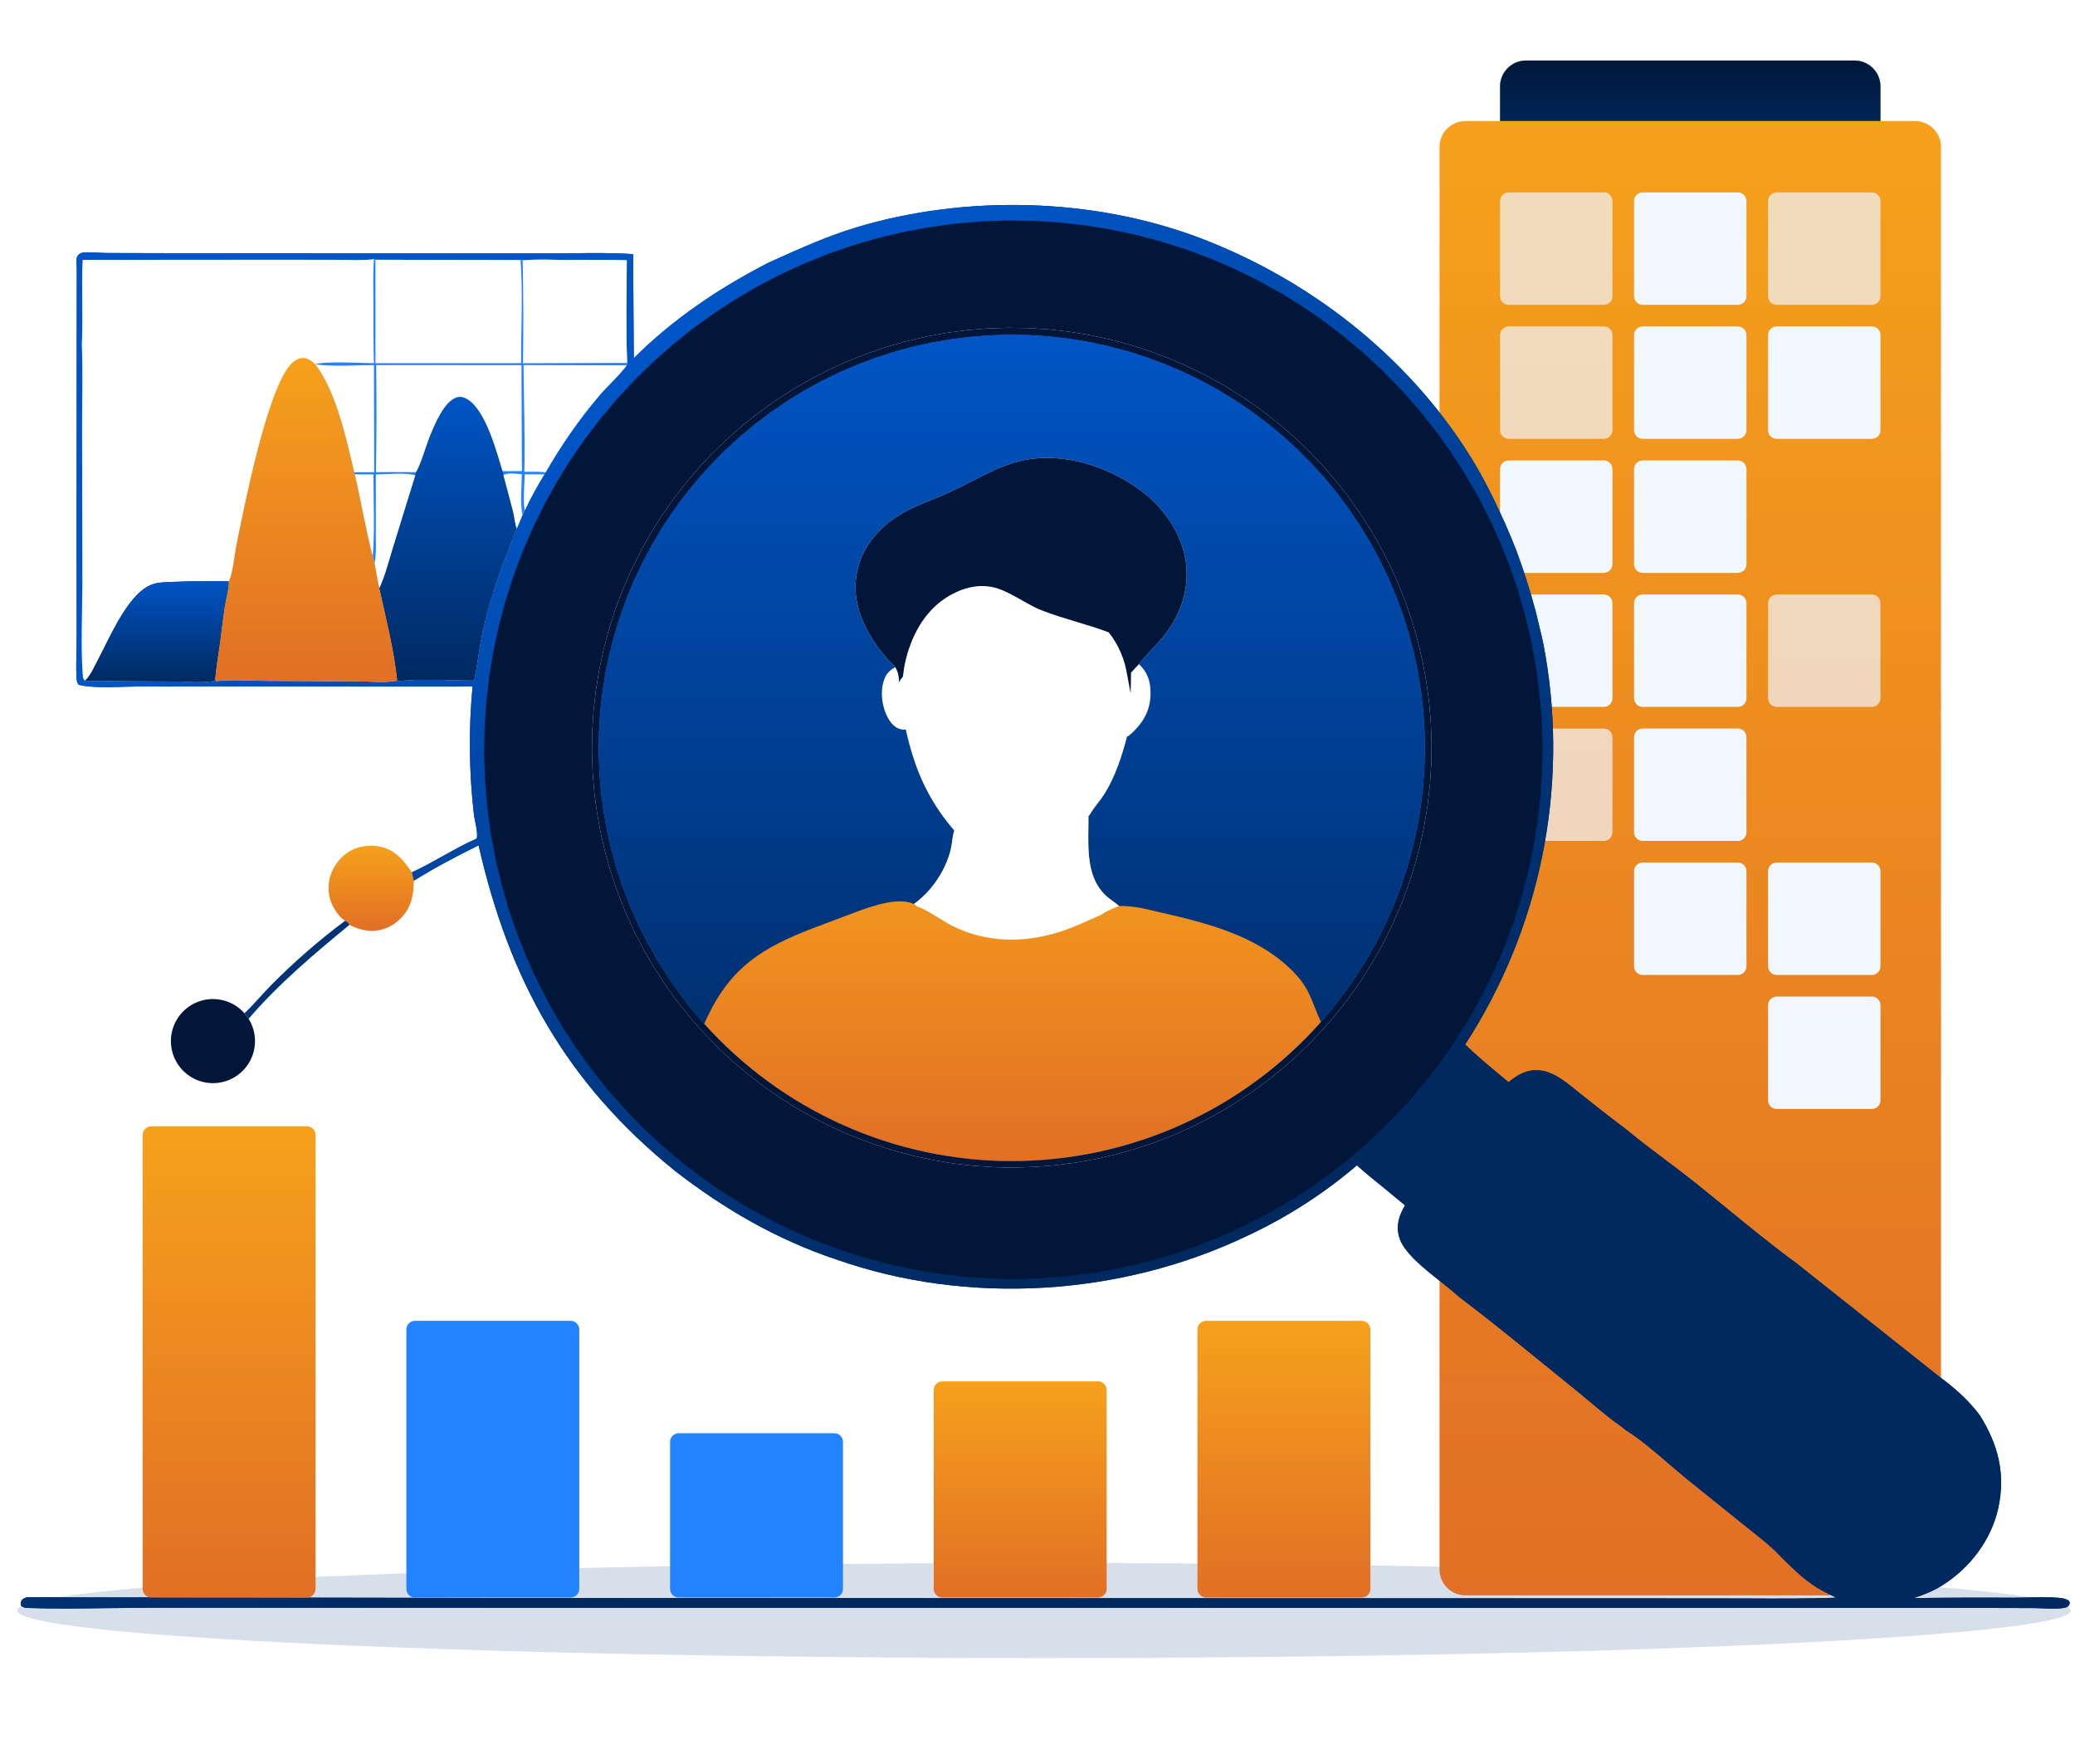 <svg width="480" height="408" viewBox="0 0 480 408" fill="none" xmlns="http://www.w3.org/2000/svg">
<g clip-path="url(#clip0_5332_2239)">
<mask id="mask0_5332_2239" style="mask-type:luminance" maskUnits="userSpaceOnUse" x="0" y="0" width="480" height="408">
<path d="M0 0H480V408H0V0Z" fill="white"/>
</mask>
<g mask="url(#mask0_5332_2239)">
<g opacity="0.16" filter="url(#filter0_f_5332_2239)">
<path d="M241.5 383.5C372.668 383.5 479 378.575 479 372.5C479 366.425 372.668 361.5 241.5 361.5C110.332 361.5 4 366.425 4 372.5C4 378.575 110.332 383.5 241.5 383.5Z" fill="#003376"/>
</g>
<path d="M443 28H339C335.686 28 333 30.686 333 34V363C333 366.314 335.686 369 339 369H443C446.314 369 449 366.314 449 363V34C449 30.686 446.314 28 443 28Z" fill="url(#paint0_linear_5332_2239)"/>
<path opacity="0.7" d="M373 68.5V46.5C373 45.395 372.105 44.5 371 44.5H349C347.895 44.5 347 45.395 347 46.5V68.5C347 69.605 347.895 70.5 349 70.5H371C372.105 70.5 373 69.605 373 68.5Z" fill="#F1F7FF"/>
<path d="M404 68.5V46.5C404 45.395 403.105 44.5 402 44.5H380C378.895 44.5 378 45.395 378 46.5V68.5C378 69.605 378.895 70.5 380 70.5H402C403.105 70.5 404 69.605 404 68.5Z" fill="#F1F7FF"/>
<path opacity="0.7" d="M435 68.5V46.5C435 45.395 434.105 44.5 433 44.5H411C409.895 44.5 409 45.395 409 46.5V68.5C409 69.605 409.895 70.5 411 70.5H433C434.105 70.5 435 69.605 435 68.5Z" fill="#F1F7FF"/>
<path opacity="0.7" d="M373 99.5V77.5C373 76.395 372.105 75.5 371 75.5H349C347.895 75.5 347 76.395 347 77.5V99.5C347 100.605 347.895 101.5 349 101.5H371C372.105 101.5 373 100.605 373 99.5Z" fill="#F1F7FF"/>
<path d="M404 99.5V77.5C404 76.395 403.105 75.5 402 75.5H380C378.895 75.5 378 76.395 378 77.5V99.5C378 100.605 378.895 101.5 380 101.5H402C403.105 101.5 404 100.605 404 99.5Z" fill="#F1F7FF"/>
<path d="M435 99.5V77.5C435 76.395 434.105 75.5 433 75.5H411C409.895 75.5 409 76.395 409 77.5V99.5C409 100.605 409.895 101.5 411 101.5H433C434.105 101.5 435 100.605 435 99.5Z" fill="#F1F7FF"/>
<path d="M373 130.5V108.5C373 107.395 372.105 106.5 371 106.5H349C347.895 106.5 347 107.395 347 108.5V130.5C347 131.605 347.895 132.5 349 132.5H371C372.105 132.5 373 131.605 373 130.5Z" fill="#F1F7FF"/>
<path d="M404 130.5V108.5C404 107.395 403.105 106.5 402 106.5H380C378.895 106.5 378 107.395 378 108.5V130.5C378 131.605 378.895 132.5 380 132.5H402C403.105 132.5 404 131.605 404 130.5Z" fill="#F1F7FF"/>
<path d="M373 161.5V139.5C373 138.395 372.105 137.5 371 137.5H349C347.895 137.5 347 138.395 347 139.5V161.5C347 162.605 347.895 163.5 349 163.5H371C372.105 163.5 373 162.605 373 161.5Z" fill="#F1F7FF"/>
<path d="M404 161.5V139.5C404 138.395 403.105 137.5 402 137.5H380C378.895 137.5 378 138.395 378 139.5V161.5C378 162.605 378.895 163.5 380 163.5H402C403.105 163.5 404 162.605 404 161.5Z" fill="#F1F7FF"/>
<path opacity="0.7" d="M435 161.5V139.5C435 138.395 434.105 137.5 433 137.5H411C409.895 137.5 409 138.395 409 139.5V161.5C409 162.605 409.895 163.5 411 163.5H433C434.105 163.5 435 162.605 435 161.5Z" fill="#F1F7FF"/>
<path opacity="0.7" d="M373 192.5V170.5C373 169.395 372.105 168.5 371 168.5H349C347.895 168.5 347 169.395 347 170.5V192.5C347 193.605 347.895 194.5 349 194.5H371C372.105 194.5 373 193.605 373 192.5Z" fill="#F1F7FF"/>
<path d="M404 192.5V170.5C404 169.395 403.105 168.5 402 168.5H380C378.895 168.5 378 169.395 378 170.5V192.5C378 193.605 378.895 194.5 380 194.5H402C403.105 194.5 404 193.605 404 192.5Z" fill="#F1F7FF"/>
<path d="M404 223.5V201.5C404 200.395 403.105 199.5 402 199.5H380C378.895 199.5 378 200.395 378 201.5V223.5C378 224.605 378.895 225.5 380 225.5H402C403.105 225.5 404 224.605 404 223.5Z" fill="#F1F7FF"/>
<path d="M435 223.5V201.5C435 200.395 434.105 199.5 433 199.5H411C409.895 199.5 409 200.395 409 201.5V223.5C409 224.605 409.895 225.5 411 225.5H433C434.105 225.5 435 224.605 435 223.5Z" fill="#F1F7FF"/>
<path d="M435 254.5V232.5C435 231.395 434.105 230.5 433 230.5H411C409.895 230.5 409 231.395 409 232.5V254.5C409 255.605 409.895 256.5 411 256.5H433C434.105 256.5 435 255.605 435 254.5Z" fill="#F1F7FF"/>
<path d="M347 20C347 18.409 347.632 16.883 348.757 15.757C349.883 14.632 351.409 14 353 14H429C430.591 14 432.117 14.632 433.243 15.757C434.368 16.883 435 18.409 435 20V28H347V20Z" fill="white"/>
<path d="M347 20C347 18.409 347.632 16.883 348.757 15.757C349.883 14.632 351.409 14 353 14H429C430.591 14 432.117 14.632 433.243 15.757C434.368 16.883 435 18.409 435 20V28H347V20Z" fill="url(#paint1_linear_5332_2239)"/>
<path d="M347 20C347 18.409 347.632 16.883 348.757 15.757C349.883 14.632 351.409 14 353 14H429C430.591 14 432.117 14.632 433.243 15.757C434.368 16.883 435 18.409 435 20V28H347V20Z" fill="white"/>
<path d="M347 20C347 18.409 347.632 16.883 348.757 15.757C349.883 14.632 351.409 14 353 14H429C430.591 14 432.117 14.632 433.243 15.757C434.368 16.883 435 18.409 435 20V28H347V20Z" fill="url(#paint2_linear_5332_2239)"/>
<path d="M375.157 330.015C372.587 324.711 363.069 318.087 358.395 314.38C352.812 309.955 347.455 305.263 341.899 300.805C337.439 297.227 332.222 293.713 328.319 289.538C327.079 288.211 326.008 286.753 325.633 284.938C325.208 282.881 325.886 281.406 327.011 279.737C331.252 273.452 336.83 267.832 341.712 262.029C344.501 258.715 347.093 254.768 350.284 251.859C351.392 250.849 352.698 249.973 354.201 249.718C356.109 249.394 357.431 249.886 359.047 250.856C365.167 254.526 370.589 259.887 376.306 264.18C392.609 276.421 408.429 289.238 424.514 301.76C430.986 306.799 437.349 311.925 444.013 316.717C441.432 320.214 438.495 323.476 435.77 326.865L418.264 349.15C415.765 352.367 413.078 355.458 410.694 358.759C408.631 356.741 406.221 354.966 403.98 353.143L390.323 342.163C386.307 338.919 380.216 333.213 376.05 330.758L375.157 330.015V330.015Z" fill="white"/>
<path d="M375.157 330.015C372.587 324.711 363.069 318.087 358.395 314.38C352.812 309.955 347.455 305.263 341.899 300.805C337.439 297.227 332.222 293.713 328.319 289.538C327.079 288.211 326.008 286.753 325.633 284.938C325.208 282.881 325.886 281.406 327.011 279.737C331.252 273.452 336.83 267.832 341.712 262.029C344.501 258.715 347.093 254.768 350.284 251.859C351.392 250.849 352.698 249.973 354.201 249.718C356.109 249.394 357.431 249.886 359.047 250.856C365.167 254.526 370.589 259.887 376.306 264.18C392.609 276.421 408.429 289.238 424.514 301.76C430.986 306.799 437.349 311.925 444.013 316.717C441.432 320.214 438.495 323.476 435.77 326.865L418.264 349.15C415.765 352.367 413.078 355.458 410.694 358.759C408.631 356.741 406.221 354.966 403.98 353.143L390.323 342.163C386.307 338.919 380.216 333.213 376.05 330.758L375.157 330.015V330.015Z" fill="url(#paint3_linear_5332_2239)"/>
<path d="M179.172 60.128L177.802 60.744C166.384 66.616 155.732 73.745 146.612 82.852L146.454 58.777C141.817 58.462 137.104 58.517 132.415 58.572L126.685 58.613L40.495 58.56L25.058 58.521C24.32 58.518 23.57 58.483 22.819 58.448C21.712 58.397 20.601 58.345 19.52 58.395C19.003 58.418 18.626 58.538 18.222 58.88C17.831 59.21 17.7 59.702 17.695 60.197C17.69 60.707 17.719 61.221 17.749 61.732L17.763 61.97L17.72 123.881L17.741 147.012L17.69 150.64C17.649 152.561 17.608 154.484 17.673 156.384C17.698 157.119 17.769 157.731 18.146 158.37C20.684 159.078 25.283 158.946 28.967 158.84L32.111 158.776L38.249 158.795L50.988 158.759L92.635 158.803L109.32 158.787C109.088 161.235 108.92 163.688 108.816 166.145C108.713 168.601 108.674 171.06 108.698 173.518C108.722 175.977 108.811 178.434 108.964 180.888C109.117 183.342 109.334 185.791 109.615 188.234C109.672 188.758 109.799 189.384 109.932 190.042C110.211 191.419 110.518 192.937 110.28 193.952C107.577 195.143 104.993 196.585 102.412 198.026C100.057 199.341 97.703 200.655 95.261 201.776L95.317 202.043C95.434 202.604 95.55 203.158 95.727 203.706C100.544 200.707 105.622 198.022 110.71 195.517C117.839 226.817 131.004 250.496 156.152 270.826C167.463 279.602 179.761 286.741 193.383 291.277C224.023 302.076 259.499 299.768 288.725 285.738C290.992 284.676 293.221 283.54 295.411 282.329C297.601 281.118 299.75 279.834 301.854 278.479C303.959 277.123 306.015 275.698 308.024 274.205C310.032 272.711 311.99 271.151 313.893 269.526C315.894 271.348 317.994 273.036 320.095 274.723L325.024 278.789C323.67 281.081 322.925 283.3 323.621 285.988C324.544 289.556 329.302 293.313 333.322 296.487C334.85 297.693 336.271 298.816 337.335 299.812C344.033 304.871 350.579 310.193 357.111 315.504L364.547 321.528L367.889 324.297C370.254 326.286 372.629 328.284 375.157 330.015L376.05 330.758C378.97 332.479 382.837 335.799 386.272 338.747L390.322 342.163L403.979 353.143L405.746 354.555C407.446 355.902 409.165 357.264 410.694 358.759L411.347 359.419C414.118 362.221 417.001 365.137 420.331 367.219C421.104 367.703 421.918 368.105 422.731 368.508C423.395 368.836 424.058 369.164 424.7 369.536C417.944 369.782 411.137 369.75 404.345 369.718L395.135 369.7L111.327 369.594L35.058 369.462L17.369 369.463C15.999 369.464 14.623 369.444 13.247 369.424L6.59 369.417C5.927 369.434 5.564 369.636 5.056 370.062L5.035 370.109C4.769 370.706 4.745 370.76 4.884 371.425C5.504 371.869 5.823 371.881 6.572 371.909L6.584 371.91C12.476 372.129 18.438 372.038 24.387 371.948L35.058 371.853L377.801 371.881L449.738 371.874L470.345 371.933C470.987 371.933 471.711 371.965 472.465 371.998C474.282 372.078 476.279 372.166 477.76 371.827C478.331 371.696 478.442 371.507 478.679 371.104L478.799 370.904C478.788 370.842 478.781 370.786 478.774 370.733C478.75 370.536 478.732 370.392 478.537 370.234C477.936 369.747 477.031 369.637 476.283 369.568C473.957 369.354 471.545 369.419 469.155 369.483L465.673 369.543C458.007 369.493 450.34 369.522 442.674 369.63C444.995 368.878 447.153 368.022 449.23 366.725C455.639 362.725 460.624 356.229 462.25 348.804C463.986 340.877 462.203 334.028 457.942 327.294C455.33 323.797 452.027 320.903 448.514 318.34L415.574 292.185C410.137 288.214 404.879 283.916 399.636 279.63L392.162 273.571C389.907 271.774 387.601 270.041 385.295 268.307C382.271 266.035 379.248 263.762 376.342 261.348C372.848 258.714 369.395 256.028 365.983 253.289L364.651 252.216C363.197 251.032 361.694 249.809 360.111 248.922C358.872 248.228 357.604 247.71 356.181 247.572C353.27 247.292 351.123 248.515 348.978 250.302L347.27 248.884C344.423 246.525 341.573 244.164 338.923 241.586L340.498 239.097L342.015 236.572L343.471 234.012L344.869 231.419L346.205 228.794L347.48 226.139L348.692 223.454L349.842 220.742L350.928 218.004L351.949 215.242L352.907 212.456L353.799 209.649L354.625 206.822L355.385 203.976L356.079 201.114L356.706 198.236L357.265 195.344L357.757 192.44L358.181 189.525L358.537 186.601L358.825 183.67L359.045 180.732L359.196 177.791L359.278 174.847L359.291 171.901L359.237 168.956L359.113 166.013L358.921 163.074L358.66 160.14L358.331 157.213L357.934 154.294L357.468 151.386C357.014 148.608 356.336 145.86 355.66 143.121L355.186 141.188C353.935 136.521 352.468 131.916 350.789 127.385C349.988 125.32 349.138 123.275 348.24 121.25C345.827 115.834 343.159 110.422 340.012 105.391C325.595 82.341 302.981 64.717 277.694 55.098C252.944 45.683 223.357 44.976 198.038 52.61C191.519 54.575 185.361 57.345 179.173 60.128H179.172Z" fill="#003376"/>
<path d="M179.172 60.128L177.802 60.744C166.384 66.616 155.732 73.745 146.612 82.852L146.454 58.777C141.817 58.462 137.104 58.517 132.415 58.572L126.685 58.613L40.495 58.56L25.058 58.521C24.32 58.518 23.57 58.483 22.819 58.448C21.712 58.397 20.601 58.345 19.52 58.395C19.003 58.418 18.626 58.538 18.222 58.88C17.831 59.21 17.7 59.702 17.695 60.197C17.69 60.707 17.719 61.221 17.749 61.732L17.763 61.97L17.72 123.881L17.741 147.012L17.69 150.64C17.649 152.561 17.608 154.484 17.673 156.384C17.698 157.119 17.769 157.731 18.146 158.37C20.684 159.078 25.283 158.946 28.967 158.84L32.111 158.776L38.249 158.795L50.988 158.759L92.635 158.803L109.32 158.787C109.088 161.235 108.92 163.688 108.816 166.145C108.713 168.601 108.674 171.06 108.698 173.518C108.722 175.977 108.811 178.434 108.964 180.888C109.117 183.342 109.334 185.791 109.615 188.234C109.672 188.758 109.799 189.384 109.932 190.042C110.211 191.419 110.518 192.937 110.28 193.952C107.577 195.143 104.993 196.585 102.412 198.026C100.057 199.341 97.703 200.655 95.261 201.776L95.317 202.043C95.434 202.604 95.55 203.158 95.727 203.706C100.544 200.707 105.622 198.022 110.71 195.517C117.839 226.817 131.004 250.496 156.152 270.826C167.463 279.602 179.761 286.741 193.383 291.277C224.023 302.076 259.499 299.768 288.725 285.738C290.992 284.676 293.221 283.54 295.411 282.329C297.601 281.118 299.75 279.834 301.854 278.479C303.959 277.123 306.015 275.698 308.024 274.205C310.032 272.711 311.99 271.151 313.893 269.526C315.894 271.348 317.994 273.036 320.095 274.723L325.024 278.789C323.67 281.081 322.925 283.3 323.621 285.988C324.544 289.556 329.302 293.313 333.322 296.487C334.85 297.693 336.271 298.816 337.335 299.812C344.033 304.871 350.579 310.193 357.111 315.504L364.547 321.528L367.889 324.297C370.254 326.286 372.629 328.284 375.157 330.015L376.05 330.758C378.97 332.479 382.837 335.799 386.272 338.747L390.322 342.163L403.979 353.143L405.746 354.555C407.446 355.902 409.165 357.264 410.694 358.759L411.347 359.419C414.118 362.221 417.001 365.137 420.331 367.219C421.104 367.703 421.918 368.105 422.731 368.508C423.395 368.836 424.058 369.164 424.7 369.536C417.944 369.782 411.137 369.75 404.345 369.718L395.135 369.7L111.327 369.594L35.058 369.462L17.369 369.463C15.999 369.464 14.623 369.444 13.247 369.424L6.59 369.417C5.927 369.434 5.564 369.636 5.056 370.062L5.035 370.109C4.769 370.706 4.745 370.76 4.884 371.425C5.504 371.869 5.823 371.881 6.572 371.909L6.584 371.91C12.476 372.129 18.438 372.038 24.387 371.948L35.058 371.853L377.801 371.881L449.738 371.874L470.345 371.933C470.987 371.933 471.711 371.965 472.465 371.998C474.282 372.078 476.279 372.166 477.76 371.827C478.331 371.696 478.442 371.507 478.679 371.104L478.799 370.904C478.788 370.842 478.781 370.786 478.774 370.733C478.75 370.536 478.732 370.392 478.537 370.234C477.936 369.747 477.031 369.637 476.283 369.568C473.957 369.354 471.545 369.419 469.155 369.483L465.673 369.543C458.007 369.493 450.34 369.522 442.674 369.63C444.995 368.878 447.153 368.022 449.23 366.725C455.639 362.725 460.624 356.229 462.25 348.804C463.986 340.877 462.203 334.028 457.942 327.294C455.33 323.797 452.027 320.903 448.514 318.34L415.574 292.185C410.137 288.214 404.879 283.916 399.636 279.63L392.162 273.571C389.907 271.774 387.601 270.041 385.295 268.307C382.271 266.035 379.248 263.762 376.342 261.348C372.848 258.714 369.395 256.028 365.983 253.289L364.651 252.216C363.197 251.032 361.694 249.809 360.111 248.922C358.872 248.228 357.604 247.71 356.181 247.572C353.27 247.292 351.123 248.515 348.978 250.302L347.27 248.884C344.423 246.525 341.573 244.164 338.923 241.586L340.498 239.097L342.015 236.572L343.471 234.012L344.869 231.419L346.205 228.794L347.48 226.139L348.692 223.454L349.842 220.742L350.928 218.004L351.949 215.242L352.907 212.456L353.799 209.649L354.625 206.822L355.385 203.976L356.079 201.114L356.706 198.236L357.265 195.344L357.757 192.44L358.181 189.525L358.537 186.601L358.825 183.67L359.045 180.732L359.196 177.791L359.278 174.847L359.291 171.901L359.237 168.956L359.113 166.013L358.921 163.074L358.66 160.14L358.331 157.213L357.934 154.294L357.468 151.386C357.014 148.608 356.336 145.86 355.66 143.121L355.186 141.188C353.935 136.521 352.468 131.916 350.789 127.385C349.988 125.32 349.138 123.275 348.24 121.25C345.827 115.834 343.159 110.422 340.012 105.391C325.595 82.341 302.981 64.717 277.694 55.098C252.944 45.683 223.357 44.976 198.038 52.61C191.519 54.575 185.361 57.345 179.173 60.128H179.172Z" fill="url(#paint4_linear_5332_2239)"/>
<path d="M226.98 51.217L232.991 51L239.005 51.078L245.008 51.452L250.985 52.12L256.923 53.081L262.806 54.332L268.62 55.871L274.352 57.693L279.987 59.795L285.513 62.171L290.915 64.816L296.18 67.723L301.297 70.884L306.252 74.293L311.034 77.942L315.63 81.821L320.031 85.921L324.225 90.232L328.202 94.744L331.952 99.446L335.467 104.327L338.738 109.374L341.757 114.576L344.518 119.92L347.012 125.393L349.234 130.982L351.18 136.673L352.843 142.453L354.221 148.308L355.309 154.223L356.105 160.185L356.608 166.178L356.815 172.189L356.727 178.203L356.344 184.206L355.666 190.182L354.696 196.118L353.435 201.999L351.887 207.811L350.055 213.54L347.945 219.172L345.56 224.693L342.906 230.091L339.991 235.352L336.821 240.463L333.404 245.413L329.748 250.188L325.861 254.779L321.754 259.172L317.436 263.359L312.917 267.329L308.209 271.072L303.323 274.579L298.27 277.842L293.063 280.853L287.715 283.604L282.238 286.09L276.645 288.303L270.951 290.239L265.168 291.893L259.311 293.26L253.394 294.339L247.431 295.126L241.437 295.618L235.438 295.816C233.437 295.833 231.436 295.801 229.436 295.719L223.447 295.329L217.484 294.645L211.562 293.67L205.694 292.406L199.896 290.855L194.18 289.022L188.562 286.911L183.053 284.528L177.668 281.877L172.419 278.965L167.32 275.8L162.381 272.388L157.616 268.739L153.035 264.86L148.651 260.762L144.472 256.453L140.509 251.945L136.772 247.248L133.27 242.374L130.011 237.333L127.003 232.139L124.253 226.804L121.769 221.341L119.554 215.761L117.616 210.081L115.959 204.312L114.587 198.469L113.502 192.566L112.709 186.616L112.207 180.635L112 174.636L112.087 168.635L112.467 162.645L113.142 156.68L114.107 150.757L115.362 144.887L116.903 139.086L118.727 133.368L120.828 127.746L123.203 122.233L125.845 116.844L128.748 111.591L131.905 106.486L135.309 101.542L138.951 96.771L142.822 92.184L146.913 87.792L151.215 83.606L155.717 79.636L160.407 75.892L165.276 72.382L170.311 69.115L175.501 66.098L180.831 63.34L186.29 60.846L191.866 58.623L197.543 56.676L203.309 55.009L209.15 53.627L215.052 52.533L221 51.729L226.98 51.218V51.217Z" fill="url(#paint5_linear_5332_2239)"/>
<path d="M228.292 75.979L233.06 75.814L237.832 75.883L242.594 76.186L247.336 76.723L252.045 77.492L256.711 78.492L261.323 79.72L265.868 81.173L270.337 82.847L274.718 84.739L279.001 86.844L283.175 89.156L287.23 91.67L291.158 94.381L294.947 97.282L298.589 100.365L302.075 103.623L305.397 107.049L308.548 110.633L311.517 114.368L314.301 118.244L316.89 122.253L319.279 126.384L321.462 130.627L323.434 134.972L325.191 139.409L326.727 143.927L328.039 148.515L329.125 153.162L329.981 157.856L330.606 162.587L330.997 167.343L331.154 172.112L331.077 176.884L330.765 181.645L330.22 186.386L329.443 191.094L328.435 195.758L327.2 200.368L325.739 204.91L324.057 209.376L322.158 213.754L320.046 218.033L317.727 222.203L315.205 226.254L312.487 230.177L309.58 233.961L306.491 237.598L303.227 241.078L299.795 244.395L296.205 247.538L292.465 250.502L288.584 253.278L284.571 255.86L280.436 258.242L276.189 260.418L271.84 262.383L267.4 264.131L262.879 265.66L258.29 266.964L253.641 268.042L248.945 268.89L244.213 269.506L239.456 269.889L234.697 270.038C233.11 270.049 231.523 270.02 229.937 269.953L225.186 269.635L220.457 269.085L215.76 268.303L211.107 267.293L206.509 266.055L201.978 264.594L197.523 262.912L193.157 261.014L188.888 258.904L184.728 256.588L180.687 254.07L176.774 251.357L172.999 248.456L169.37 245.374L165.897 242.117L162.587 238.693L159.45 235.112L156.492 231.381L153.72 227.51L151.141 223.508L148.761 219.383L146.587 215.148L144.622 210.811L142.873 206.382L141.343 201.874L140.035 197.295L138.954 192.658L138.101 187.974L137.479 183.253L137.088 178.508L136.931 173.749L137.008 168.989L137.317 164.238L137.86 159.507L138.632 154.809L139.635 150.154L140.865 145.554L142.318 141.02L143.992 136.563L145.883 132.193L147.985 127.921L150.294 123.757L152.805 119.711L155.511 115.793L158.406 112.013L161.482 108.379L164.733 104.9L168.15 101.585L171.726 98.441L175.452 95.476L179.318 92.697L183.316 90.111L187.436 87.724L191.668 85.542L196.002 83.57L200.427 81.813L204.933 80.275L209.51 78.96L214.145 77.871L218.827 77.01L223.547 76.379L228.292 75.981V75.979Z" fill="white"/>
<path d="M228.292 75.979L233.06 75.814L237.832 75.883L242.594 76.186L247.336 76.723L252.045 77.492L256.711 78.492L261.323 79.72L265.868 81.173L270.337 82.847L274.718 84.739L279.001 86.844L283.175 89.156L287.23 91.67L291.158 94.381L294.947 97.282L298.589 100.365L302.075 103.623L305.397 107.049L308.548 110.633L311.517 114.368L314.301 118.244L316.89 122.253L319.279 126.384L321.462 130.627L323.434 134.972L325.191 139.409L326.727 143.927L328.039 148.515L329.125 153.162L329.981 157.856L330.606 162.587L330.997 167.343L331.154 172.112L331.077 176.884L330.765 181.645L330.22 186.386L329.443 191.094L328.435 195.758L327.2 200.368L325.739 204.91L324.057 209.376L322.158 213.754L320.046 218.033L317.727 222.203L315.205 226.254L312.487 230.177L309.58 233.961L306.491 237.598L303.227 241.078L299.795 244.395L296.205 247.538L292.465 250.502L288.584 253.278L284.571 255.86L280.436 258.242L276.189 260.418L271.84 262.383L267.4 264.131L262.879 265.66L258.29 266.964L253.641 268.042L248.945 268.89L244.213 269.506L239.456 269.889L234.697 270.038C233.11 270.049 231.523 270.02 229.937 269.953L225.186 269.635L220.457 269.085L215.76 268.303L211.107 267.293L206.509 266.055L201.978 264.594L197.523 262.912L193.157 261.014L188.888 258.904L184.728 256.588L180.687 254.07L176.774 251.357L172.999 248.456L169.37 245.374L165.897 242.117L162.587 238.693L159.45 235.112L156.492 231.381L153.72 227.51L151.141 223.508L148.761 219.383L146.587 215.148L144.622 210.811L142.873 206.382L141.343 201.874L140.035 197.295L138.954 192.658L138.101 187.974L137.479 183.253L137.088 178.508L136.931 173.749L137.008 168.989L137.317 164.238L137.86 159.507L138.632 154.809L139.635 150.154L140.865 145.554L142.318 141.02L143.992 136.563L145.883 132.193L147.985 127.921L150.294 123.757L152.805 119.711L155.511 115.793L158.406 112.013L161.482 108.379L164.733 104.9L168.15 101.585L171.726 98.441L175.452 95.476L179.318 92.697L183.316 90.111L187.436 87.724L191.668 85.542L196.002 83.57L200.427 81.813L204.933 80.275L209.51 78.96L214.145 77.871L218.827 77.01L223.547 76.379L228.292 75.981V75.979Z" fill="url(#paint6_linear_5332_2239)"/>
<path d="M162.911 236.784L159.938 233.304L157.135 229.687L154.508 225.939L152.065 222.07L149.809 218.089L147.746 214.004L145.881 209.824L144.218 205.561L142.762 201.223L141.514 196.82L140.479 192.362L139.659 187.86L139.055 183.324L138.669 178.764L138.502 174.19L138.554 169.614L138.824 165.046L139.314 160.496L140.02 155.974L140.943 151.492L142.078 147.059L143.425 142.685L144.98 138.381L146.738 134.156L148.697 130.021L150.852 125.983L153.198 122.054L155.729 118.241L158.44 114.554L161.324 111.001L164.375 107.59L167.585 104.329L170.948 101.226L174.456 98.287L178.101 95.519L181.874 92.929L185.766 90.522L189.77 88.305L193.874 86.282L198.071 84.458L202.351 82.837L206.703 81.423L211.118 80.219L215.586 79.227L220.095 78.45L224.637 77.891L229.201 77.549L233.776 77.426L238.351 77.522L242.916 77.837L247.461 78.37L251.975 79.121L256.449 80.087L260.871 81.266L265.231 82.655L269.52 84.251L273.728 86.051L277.844 88.05L281.86 90.244L285.767 92.628L289.554 95.196L293.215 97.942L296.74 100.861L300.121 103.945L303.351 107.187L306.421 110.58L309.326 114.116L312.058 117.787L314.612 121.585L316.98 125.501L319.158 129.526L321.141 133.65L322.925 137.864L324.504 142.16L325.876 146.526L327.038 150.952L327.986 155.429L328.719 159.946L329.235 164.493L329.532 169.06L329.611 173.635L329.47 178.209L329.11 182.771L328.533 187.311L327.739 191.818L326.73 196.282L325.508 200.692L324.077 205.039L322.439 209.312L320.599 213.502L318.559 217.599L316.327 221.593L313.905 225.477L311.301 229.239L308.519 232.873L305.566 236.369L303.873 238.23L302.13 240.046L300.341 241.816L298.506 243.537L296.626 245.21L294.703 246.832L292.737 248.404L290.731 249.922L288.686 251.388L286.602 252.799L284.482 254.155L282.328 255.455L280.139 256.698L277.919 257.882L275.669 259.008L273.389 260.074L271.082 261.079L268.75 262.023L266.394 262.906L264.015 263.727L261.615 264.484L259.196 265.178L256.76 265.808L254.308 266.374L251.842 266.875L249.364 267.311L246.875 267.681L244.377 267.986L241.872 268.225L239.362 268.397L236.848 268.504L234.332 268.545C233.493 268.547 232.654 268.539 231.815 268.519L229.301 268.427L226.79 268.269L224.283 268.044L221.783 267.754L219.292 267.398L216.812 266.977L214.343 266.49L211.887 265.939L209.447 265.323L207.025 264.643L204.621 263.9L202.237 263.093L199.876 262.224L197.538 261.293L195.225 260.301L192.94 259.248L190.683 258.136L188.455 256.965L186.26 255.735L184.098 254.447L181.97 253.104L179.879 251.705L177.825 250.251L175.81 248.744L173.835 247.184L171.902 245.572L170.013 243.911L168.168 242.2L166.368 240.441L164.615 238.636L162.911 236.785V236.784Z" fill="#2382FE"/>
<path d="M162.911 236.784L159.938 233.304L157.135 229.687L154.508 225.939L152.065 222.07L149.809 218.089L147.746 214.004L145.881 209.824L144.218 205.561L142.762 201.223L141.514 196.82L140.479 192.362L139.659 187.86L139.055 183.324L138.669 178.764L138.502 174.19L138.554 169.614L138.824 165.046L139.314 160.496L140.02 155.974L140.943 151.492L142.078 147.059L143.425 142.685L144.98 138.381L146.738 134.156L148.697 130.021L150.852 125.983L153.198 122.054L155.729 118.241L158.44 114.554L161.324 111.001L164.375 107.59L167.585 104.329L170.948 101.226L174.456 98.287L178.101 95.519L181.874 92.929L185.766 90.522L189.77 88.305L193.874 86.282L198.071 84.458L202.351 82.837L206.703 81.423L211.118 80.219L215.586 79.227L220.095 78.45L224.637 77.891L229.201 77.549L233.776 77.426L238.351 77.522L242.916 77.837L247.461 78.37L251.975 79.121L256.449 80.087L260.871 81.266L265.231 82.655L269.52 84.251L273.728 86.051L277.844 88.05L281.86 90.244L285.767 92.628L289.554 95.196L293.215 97.942L296.74 100.861L300.121 103.945L303.351 107.187L306.421 110.58L309.326 114.116L312.058 117.787L314.612 121.585L316.98 125.501L319.158 129.526L321.141 133.65L322.925 137.864L324.504 142.16L325.876 146.526L327.038 150.952L327.986 155.429L328.719 159.946L329.235 164.493L329.532 169.06L329.611 173.635L329.47 178.209L329.11 182.771L328.533 187.311L327.739 191.818L326.73 196.282L325.508 200.692L324.077 205.039L322.439 209.312L320.599 213.502L318.559 217.599L316.327 221.593L313.905 225.477L311.301 229.239L308.519 232.873L305.566 236.369L303.873 238.23L302.13 240.046L300.341 241.816L298.506 243.537L296.626 245.21L294.703 246.832L292.737 248.404L290.731 249.922L288.686 251.388L286.602 252.799L284.482 254.155L282.328 255.455L280.139 256.698L277.919 257.882L275.669 259.008L273.389 260.074L271.082 261.079L268.75 262.023L266.394 262.906L264.015 263.727L261.615 264.484L259.196 265.178L256.76 265.808L254.308 266.374L251.842 266.875L249.364 267.311L246.875 267.681L244.377 267.986L241.872 268.225L239.362 268.397L236.848 268.504L234.332 268.545C233.493 268.547 232.654 268.539 231.815 268.519L229.301 268.427L226.79 268.269L224.283 268.044L221.783 267.754L219.292 267.398L216.812 266.977L214.343 266.49L211.887 265.939L209.447 265.323L207.025 264.643L204.621 263.9L202.237 263.093L199.876 262.224L197.538 261.293L195.225 260.301L192.94 259.248L190.683 258.136L188.455 256.965L186.26 255.735L184.098 254.447L181.97 253.104L179.879 251.705L177.825 250.251L175.81 248.744L173.835 247.184L171.902 245.572L170.013 243.911L168.168 242.2L166.368 240.441L164.615 238.636L162.911 236.785V236.784Z" fill="url(#paint7_linear_5332_2239)"/>
<path d="M248.74 191.224C249.802 190.239 250.78 189.148 251.778 188.097C251.904 194.379 250.734 202.216 255.652 206.998C256.626 207.945 257.835 208.655 258.866 209.553C262.386 209.442 265.395 210.343 268.787 211.116C279.207 213.493 290.352 216.356 298.345 223.94C303.015 228.37 303.1 230.934 305.566 236.369L303.872 238.229L302.13 240.045L300.341 241.815L298.506 243.536L296.626 245.209L294.702 246.831L292.736 248.403L290.73 249.921L288.685 251.387L286.601 252.798L284.482 254.154L282.327 255.454L280.139 256.697L277.919 257.881L275.668 259.007L273.389 260.073L271.082 261.078L268.749 262.022L266.393 262.905L264.014 263.726L261.615 264.483L259.196 265.177L256.76 265.807L254.308 266.373L251.842 266.874L249.363 267.31L246.874 267.68L244.377 267.985L241.872 268.224L239.361 268.396L236.847 268.503L234.331 268.544C233.492 268.546 232.654 268.538 231.815 268.518L229.3 268.426L226.789 268.268L224.282 268.043L221.783 267.753L219.292 267.397L216.811 266.976L214.342 266.489L211.887 265.938L209.447 265.322L207.025 264.642L204.62 263.899L202.237 263.092L199.875 262.223L197.537 261.292L195.225 260.3L192.939 259.247L190.682 258.135L188.455 256.964L186.26 255.734L184.097 254.446L181.97 253.103L179.878 251.704L177.824 250.25L175.809 248.743L173.835 247.183L171.902 245.571L170.012 243.91L168.167 242.199L166.367 240.44L164.615 238.635L162.91 236.784L163.726 235.016C169.243 223.51 176.603 219.106 188.008 214.708L198.671 210.691C202.075 209.493 207.912 207.427 211.408 209.097C215.495 206.165 218.68 201.456 219.916 196.577C220.271 195.175 220.267 193.648 220.701 192.282L220.812 191.946C224.139 195.26 228.18 197.697 232.97 197.972C239.229 198.332 244.236 195.222 248.74 191.224Z" fill="url(#paint8_linear_5332_2239)"/>
<path d="M210.604 148.427C209.681 150.939 209.142 153.345 208.859 156.009L208.732 156.154L208.37 156.59C208.245 155.728 208.01 154.971 207.448 154.116C205.787 155.002 204.928 155.798 204.38 157.647C203.584 160.335 204.082 163.727 205.458 166.152C206.124 167.326 207.048 168.361 208.405 168.676C208.791 168.766 209.161 168.806 209.532 168.741C211.577 177.875 214.605 184.955 220.758 192.111L220.726 192.209L220.702 192.282C220.463 193.034 220.356 193.835 220.25 194.637C220.163 195.291 220.076 195.947 219.916 196.577C218.681 201.456 215.496 206.165 211.408 209.097L212.131 209.634L212.339 209.71C213.976 210.337 215.506 211.294 217.037 212.251C218.175 212.964 219.314 213.676 220.495 214.251C229.891 218.827 240.03 217.979 249.448 213.921L251.706 212.92L254.59 211.652C255.952 210.753 257.341 210.12 258.866 209.553C258.416 209.161 257.931 208.804 257.447 208.448C256.824 207.989 256.201 207.531 255.652 206.998C251.591 203.048 251.682 197.013 251.765 191.493L251.766 191.487V191.486L251.787 188.749L252.155 188.353C252.657 187.45 253.312 186.6 253.967 185.751C254.501 185.059 255.034 184.368 255.483 183.649C258.005 179.615 259.526 174.898 260.729 170.3L260.921 170.322C261.442 169.928 261.905 169.506 262.364 169.043C264.867 166.516 266.227 163.704 266.148 160.082C266.09 157.382 265.429 155.461 263.461 153.597L261.635 155.548L261.638 155.831L261.213 155.648C260.648 151.918 259.206 148.407 256.874 145.465C254.418 144.53 251.905 143.761 249.392 142.992C246.682 142.163 243.969 141.333 241.325 140.294C239.758 139.678 238.189 138.775 236.61 137.867C234.292 136.533 231.95 135.185 229.557 134.712C226.783 134.163 223.973 134.723 221.426 135.891C216.073 138.346 212.62 142.945 210.604 148.427ZM86.503 59.936L86.851 60.078L120.418 60.143L120.901 60.232C124.244 59.897 127.769 60.115 131.135 60.123C135.739 60.134 140.389 60.017 144.985 60.187C144.986 68.085 144.77 76.047 145.07 83.935L144.969 84.501C143.114 87.009 140.655 89.103 138.629 91.489C133.861 97.103 129.886 102.859 126.211 109.233L125.906 109.708C124.271 112.389 122.75 115.109 121.438 117.966L120.875 119.026C120.47 120.127 120.023 121.179 119.531 122.244C116.414 129.922 113.536 137.502 111.732 145.617C110.867 149.509 110.466 153.477 109.656 157.368C104.685 157.366 96.572 156.916 92.005 157.525L91.899 157.415C89.114 157.995 85.577 157.591 82.688 157.579L60.963 157.466C57.395 157.447 53.532 157.104 50.011 157.53L49.755 156.91L49.523 157.445C47.169 158 43.006 157.601 40.49 157.59L19.656 157.457C19.231 156.981 19.205 156.878 19.153 156.219C18.643 149.706 19.033 141.539 19.051 134.825L18.988 98.84C18.971 92.473 19.188 86.075 18.927 79.715C19.236 73.195 18.817 66.63 19.113 60.103L65.411 60.068L78.685 60.091C81.257 60.096 83.95 60.259 86.503 59.936Z" fill="white"/>
<path d="M86.504 59.936L86.852 60.078L120.419 60.143L120.903 60.232C124.246 59.897 127.771 60.115 131.137 60.123C135.74 60.134 140.391 60.017 144.987 60.187C144.987 68.085 144.772 76.047 145.071 83.935L144.971 84.501C143.116 87.009 140.657 89.103 138.631 91.489C133.863 97.103 129.888 102.859 126.212 109.233L125.907 109.708C124.272 112.389 122.752 115.109 121.44 117.966L120.876 119.026C120.471 120.116 120.023 121.19 119.533 122.244C116.416 129.922 113.538 137.502 111.734 145.617C110.869 149.509 110.467 153.477 109.658 157.368C104.686 157.366 96.573 156.916 92.007 157.525L91.901 157.415C91.143 150.316 89.302 143.016 87.747 136.05C87.306 134.156 86.986 132.236 86.646 130.322L86.234 128.746C84.581 122.486 83.526 116.026 82.062 109.712L81.938 109.226C80.01 101.16 77.882 91.004 72.973 84.274C74.577 83.473 84.128 83.983 86.509 83.998C86.351 79.832 86.428 75.629 86.404 71.457C86.383 67.64 86.219 63.741 86.504 59.936Z" fill="#2382FE"/>
<path d="M96.197 109.234C97.272 107.647 98.611 102.871 99.503 100.725C100.588 98.118 102.654 93.009 105.519 91.953C106.292 91.668 107.071 91.785 107.789 92.153C112.271 94.448 114.845 104.411 116.258 108.979L116.448 109.874C117.333 112.762 118.067 115.678 118.758 118.618C119.025 119.755 119.112 121.18 119.532 122.245C116.415 129.923 113.537 137.503 111.733 145.618C110.868 149.51 110.467 153.478 109.657 157.369C104.686 157.367 96.573 156.917 92.006 157.526L91.9 157.416C91.142 150.317 89.301 143.017 87.746 136.051C89.125 133.075 89.963 129.647 90.94 126.515L96.068 109.937L96.197 109.234V109.234Z" fill="white"/>
<path d="M96.197 109.234C97.272 107.647 98.611 102.871 99.503 100.725C100.588 98.118 102.654 93.009 105.519 91.953C106.292 91.668 107.071 91.785 107.789 92.153C112.271 94.448 114.845 104.411 116.258 108.979L116.448 109.874C117.333 112.762 118.067 115.678 118.758 118.618C119.025 119.755 119.112 121.18 119.532 122.245C116.415 129.923 113.537 137.503 111.733 145.618C110.868 149.51 110.467 153.478 109.657 157.369C104.686 157.367 96.573 156.917 92.006 157.526L91.9 157.416C91.142 150.317 89.301 143.017 87.746 136.051C89.125 133.075 89.963 129.647 90.94 126.515L96.068 109.937L96.197 109.234V109.234Z" fill="url(#paint9_linear_5332_2239)"/>
<path d="M96.197 109.234C97.272 107.647 98.611 102.871 99.503 100.725C100.588 98.118 102.654 93.009 105.519 91.953C106.292 91.668 107.071 91.785 107.789 92.153C112.271 94.448 114.845 104.411 116.258 108.979L116.448 109.874C117.333 112.762 118.067 115.678 118.758 118.618C119.025 119.755 119.112 121.18 119.532 122.245C116.415 129.923 113.537 137.503 111.733 145.618C110.868 149.51 110.467 153.478 109.657 157.369C104.686 157.367 96.573 156.917 92.006 157.526L91.9 157.416C91.142 150.317 89.301 143.017 87.746 136.051C89.125 133.075 89.963 129.647 90.94 126.515L96.068 109.937L96.197 109.234V109.234Z" fill="url(#paint10_linear_5332_2239)"/>
<path d="M86.852 60.077L120.419 60.142C120.992 68.02 120.512 76.094 120.551 83.999L86.853 84.012L86.852 60.077ZM87.018 84.442L120.628 84.453L120.728 108.964L116.258 108.979C114.845 104.411 112.272 94.448 107.789 92.153C107.071 91.785 106.292 91.668 105.52 91.953C102.654 93.009 100.588 98.118 99.504 100.725C98.612 102.871 97.273 107.647 96.198 109.234C93.129 109.126 90.036 109.202 86.963 109.208C87.111 100.953 87.129 92.697 87.018 84.442Z" fill="white"/>
<path d="M120.902 60.232C124.245 59.897 127.77 60.115 131.136 60.123C135.74 60.134 140.39 60.017 144.986 60.187C144.987 68.085 144.771 76.048 145.071 83.935L120.979 84.015C121.108 76.088 121.083 68.158 120.902 60.232ZM121.109 84.444L144.97 84.502C143.115 87.01 140.656 89.104 138.63 91.49C133.862 97.104 129.887 102.86 126.211 109.234C124.609 109.042 122.914 109.132 121.297 109.122C121.493 100.925 121.151 92.648 121.109 84.444ZM72.973 84.275C77.312 84.858 82.128 84.456 86.51 84.445L86.562 109.209L81.938 109.227C80.01 101.161 77.882 91.005 72.973 84.275ZM86.939 109.734C89.438 109.702 93.782 109.253 96.068 109.937L90.94 126.515C89.963 129.647 89.125 133.074 87.746 136.051C87.305 134.157 86.985 132.237 86.645 130.323C87.094 128.079 86.919 125.571 86.939 123.279V109.734ZM82.061 109.713L86.397 109.726C86.383 115.997 86.717 122.5 86.233 128.747C84.58 122.487 83.525 116.027 82.061 109.713ZM116.447 109.874C117.666 109.275 119.387 109.57 120.71 109.696C120.699 112.338 120.253 116.541 120.875 119.027L119.532 122.245C119.111 121.18 119.025 119.755 118.758 118.618L116.447 109.874ZM121.384 109.715L125.907 109.709C124.272 112.39 122.751 115.11 121.439 117.967C120.9 116.911 121.361 111.279 121.384 109.715Z" fill="white"/>
<path d="M52.887 134.485C53.798 133.156 54.283 128.021 54.667 126.139C56.502 117.153 61.519 91.53 66.848 84.76C67.6 83.804 68.676 82.884 69.947 82.803C71.223 82.722 72.062 83.508 72.973 84.275C77.881 91.005 80.009 101.161 81.938 109.227L82.062 109.713C83.526 116.027 84.581 122.487 86.234 128.747L86.646 130.323C86.987 132.237 87.306 134.157 87.747 136.051C89.302 143.017 91.143 150.317 91.901 157.416C89.116 157.996 85.579 157.592 82.69 157.58L60.965 157.467C57.397 157.448 53.534 157.105 50.013 157.531L49.757 156.911C50.027 154.012 50.503 151.127 50.92 148.246C51.218 145.558 51.571 142.876 51.979 140.202C52.265 138.442 52.778 136.717 52.89 134.934L52.887 134.485Z" fill="url(#paint11_linear_5332_2239)"/>
<path d="M19.656 157.458C20.901 156.387 21.742 154.377 22.508 152.935C25.173 147.916 28.664 139.576 33.27 136.208C34.265 135.48 35.338 135.04 36.548 134.813C38.242 134.496 51.588 134.283 52.886 134.485L52.889 134.934C52.777 136.717 52.264 138.442 51.978 140.202C51.571 142.876 51.218 145.558 50.919 148.246C50.502 151.127 50.026 154.012 49.756 156.911L49.524 157.446C47.17 158.001 43.007 157.602 40.491 157.591L19.657 157.458H19.656Z" fill="white"/>
<path d="M19.656 157.458C20.901 156.387 21.742 154.377 22.508 152.935C25.173 147.916 28.664 139.576 33.27 136.208C34.265 135.48 35.338 135.04 36.548 134.813C38.242 134.496 51.588 134.283 52.886 134.485L52.889 134.934C52.777 136.717 52.264 138.442 51.978 140.202C51.571 142.876 51.218 145.558 50.919 148.246C50.502 151.127 50.026 154.012 49.756 156.911L49.524 157.446C47.17 158.001 43.007 157.602 40.491 157.591L19.657 157.458H19.656Z" fill="url(#paint12_linear_5332_2239)"/>
<path d="M19.656 157.458C20.901 156.387 21.742 154.377 22.508 152.935C25.173 147.916 28.664 139.576 33.27 136.208C34.265 135.48 35.338 135.04 36.548 134.813C38.242 134.496 51.588 134.283 52.886 134.485L52.889 134.934C52.777 136.717 52.264 138.442 51.978 140.202C51.571 142.876 51.218 145.558 50.919 148.246C50.502 151.127 50.026 154.012 49.756 156.911L49.524 157.446C47.17 158.001 43.007 157.602 40.491 157.591L19.657 157.458H19.656Z" fill="url(#paint13_linear_5332_2239)"/>
<path d="M71 260.5H35C33.895 260.5 33 261.395 33 262.5V367.5C33 368.605 33.895 369.5 35 369.5H71C72.105 369.5 73 368.605 73 367.5V262.5C73 261.395 72.105 260.5 71 260.5Z" fill="url(#paint14_linear_5332_2239)"/>
<path d="M254 319.5H218C216.895 319.5 216 320.395 216 321.5V367.5C216 368.605 216.895 369.5 218 369.5H254C255.105 369.5 256 368.605 256 367.5V321.5C256 320.395 255.105 319.5 254 319.5Z" fill="url(#paint15_linear_5332_2239)"/>
<path d="M315 305.5H279C277.895 305.5 277 306.395 277 307.5V367.5C277 368.605 277.895 369.5 279 369.5H315C316.105 369.5 317 368.605 317 367.5V307.5C317 306.395 316.105 305.5 315 305.5Z" fill="url(#paint16_linear_5332_2239)"/>
<path d="M132 305.5H96C94.895 305.5 94 306.395 94 307.5V367.5C94 368.605 94.895 369.5 96 369.5H132C133.105 369.5 134 368.605 134 367.5V307.5C134 306.395 133.105 305.5 132 305.5Z" fill="#2382FE"/>
<path d="M193 331.5H157C155.895 331.5 155 332.395 155 333.5V367.5C155 368.605 155.895 369.5 157 369.5H193C194.105 369.5 195 368.605 195 367.5V333.5C195 332.395 194.105 331.5 193 331.5Z" fill="#2382FE"/>
<path d="M79.849 212.955C79.152 212.586 78.617 211.975 78.13 211.364C76.473 209.283 75.742 206.767 76.089 204.111C76.438 201.446 78.051 198.824 80.25 197.288C82.365 195.81 85.078 195.302 87.604 195.756C91.284 196.418 93.31 198.85 95.261 201.776L95.727 203.706C95.698 207.084 95.126 209.986 92.629 212.478C90.82 214.285 88.432 215.354 85.858 215.294C84.046 215.252 82.432 214.718 80.821 213.922C80.553 213.334 80.409 213.301 79.849 212.955Z" fill="url(#paint17_linear_5332_2239)"/>
<path d="M57.51 235.648L57.747 236.048L57.964 236.459L58.162 236.879L58.339 237.309L58.495 237.747L58.63 238.191L58.744 238.642L58.837 239.097L58.907 239.556L58.956 240.019L58.982 240.482L58.986 240.947L58.968 241.411L58.927 241.874L58.865 242.335L58.781 242.792L58.675 243.244L58.548 243.691L58.399 244.131L58.229 244.564L58.039 244.988L57.829 245.402L57.599 245.806L57.35 246.199L57.083 246.579L56.798 246.946L56.496 247.299L56.177 247.637L55.843 247.959L55.493 248.265L55.129 248.555L54.751 248.826L54.361 249.079L53.96 249.313L53.548 249.528L53.126 249.722L52.695 249.897L52.257 250.051L51.811 250.183L51.36 250.294L50.904 250.383L50.445 250.451L49.982 250.496L49.518 250.52L49.053 250.521L48.589 250.5L48.126 250.456L47.666 250.391L47.209 250.304L46.757 250.195L46.311 250.064L45.872 249.913L45.441 249.74L45.018 249.547L44.605 249.335L44.202 249.103L43.811 248.851L43.433 248.582L43.067 248.294L42.716 247.99L42.38 247.669L42.059 247.332L41.755 246.981L41.468 246.615L41.199 246.236L40.948 245.845L40.716 245.442L40.504 245.029L40.312 244.605L40.14 244.174L39.989 243.734L39.859 243.288L39.751 242.836L39.665 242.379L39.6 241.919L39.557 241.456L39.537 240.992L39.539 240.527L39.563 240.063L39.609 239.601L39.677 239.141L39.767 238.686L39.879 238.234L40.012 237.789L40.166 237.351L40.341 236.92L40.536 236.499L40.751 236.087L40.986 235.686L41.24 235.297L41.512 234.92L41.802 234.557L42.109 234.208L42.432 233.874L42.77 233.555L43.124 233.254L43.491 232.969L43.872 232.703L44.265 232.454L44.67 232.226L45.085 232.016L45.51 231.827L45.943 231.658L46.383 231.51L46.83 231.383L47.283 231.278L47.74 231.194L48.201 231.132L48.664 231.093L49.129 231.076L49.594 231.081L50.058 231.107L50.52 231.157L50.979 231.228L51.434 231.321L51.884 231.435L52.329 231.571L52.766 231.729L53.195 231.906L53.615 232.104L54.025 232.322L54.425 232.56L54.812 232.816L55.187 233.09L55.549 233.382L55.896 233.691L56.228 234.016L56.544 234.357C56.901 234.76 57.222 235.191 57.508 235.648H57.51Z" fill="white"/>
<path d="M57.51 235.648L57.747 236.048L57.964 236.459L58.162 236.879L58.339 237.309L58.495 237.747L58.63 238.191L58.744 238.642L58.837 239.097L58.907 239.556L58.956 240.019L58.982 240.482L58.986 240.947L58.968 241.411L58.927 241.874L58.865 242.335L58.781 242.792L58.675 243.244L58.548 243.691L58.399 244.131L58.229 244.564L58.039 244.988L57.829 245.402L57.599 245.806L57.35 246.199L57.083 246.579L56.798 246.946L56.496 247.299L56.177 247.637L55.843 247.959L55.493 248.265L55.129 248.555L54.751 248.826L54.361 249.079L53.96 249.313L53.548 249.528L53.126 249.722L52.695 249.897L52.257 250.051L51.811 250.183L51.36 250.294L50.904 250.383L50.445 250.451L49.982 250.496L49.518 250.52L49.053 250.521L48.589 250.5L48.126 250.456L47.666 250.391L47.209 250.304L46.757 250.195L46.311 250.064L45.872 249.913L45.441 249.74L45.018 249.547L44.605 249.335L44.202 249.103L43.811 248.851L43.433 248.582L43.067 248.294L42.716 247.99L42.38 247.669L42.059 247.332L41.755 246.981L41.468 246.615L41.199 246.236L40.948 245.845L40.716 245.442L40.504 245.029L40.312 244.605L40.14 244.174L39.989 243.734L39.859 243.288L39.751 242.836L39.665 242.379L39.6 241.919L39.557 241.456L39.537 240.992L39.539 240.527L39.563 240.063L39.609 239.601L39.677 239.141L39.767 238.686L39.879 238.234L40.012 237.789L40.166 237.351L40.341 236.92L40.536 236.499L40.751 236.087L40.986 235.686L41.24 235.297L41.512 234.92L41.802 234.557L42.109 234.208L42.432 233.874L42.77 233.555L43.124 233.254L43.491 232.969L43.872 232.703L44.265 232.454L44.67 232.226L45.085 232.016L45.51 231.827L45.943 231.658L46.383 231.51L46.83 231.383L47.283 231.278L47.74 231.194L48.201 231.132L48.664 231.093L49.129 231.076L49.594 231.081L50.058 231.107L50.52 231.157L50.979 231.228L51.434 231.321L51.884 231.435L52.329 231.571L52.766 231.729L53.195 231.906L53.615 232.104L54.025 232.322L54.425 232.56L54.812 232.816L55.187 233.09L55.549 233.382L55.896 233.691L56.228 234.016L56.544 234.357C56.901 234.76 57.222 235.191 57.508 235.648H57.51Z" fill="url(#paint18_linear_5332_2239)"/>
<path d="M56.546 234.357C58.761 232.285 60.712 229.867 62.862 227.712C65.505 225.046 68.247 222.479 71.081 220.017C73.915 217.555 76.84 215.199 79.849 212.955C80.409 213.301 80.554 213.334 80.822 213.922C72.686 220.632 64.378 227.601 57.51 235.648C57.224 235.191 56.903 234.76 56.546 234.357Z" fill="#003376"/>
<path d="M206.963 154.116C202.869 150.313 198.886 144.054 198.092 138.435C198.048 138.139 198.011 137.842 197.982 137.545C197.952 137.247 197.931 136.949 197.917 136.65C197.903 136.352 197.896 136.053 197.898 135.754C197.899 135.455 197.907 135.156 197.923 134.857C197.939 134.558 197.962 134.261 197.993 133.963C198.024 133.665 198.062 133.37 198.108 133.074C198.153 132.778 198.207 132.484 198.268 132.191C198.329 131.898 198.397 131.607 198.472 131.318C198.547 131.029 198.63 130.742 198.72 130.456C198.81 130.17 198.906 129.888 199.01 129.608C199.114 129.328 199.224 129.05 199.342 128.775C199.46 128.5 199.585 128.229 199.717 127.96C199.849 127.691 199.986 127.427 200.131 127.165C200.276 126.903 200.427 126.646 200.585 126.392C200.743 126.138 200.907 125.888 201.078 125.642C201.248 125.396 201.424 125.155 201.607 124.918C202.03 124.369 202.476 123.839 202.945 123.328C203.414 122.817 203.904 122.328 204.415 121.86C204.926 121.392 205.458 120.947 206.008 120.525C206.558 120.103 207.125 119.706 207.71 119.333C211.357 117.002 215.491 115.732 219.411 113.965C225.668 111.146 231.657 107.033 238.59 106.132C247.694 104.949 257.54 108.459 264.669 114.061C269.642 117.97 273.647 124.058 274.376 130.425C275.112 136.851 272.828 142.798 268.729 147.68C267.082 149.641 265.199 151.405 263.607 153.41L263.461 153.597L261.635 155.548C261.649 157.133 261.536 160.331 261.536 160.331L260.756 156.181C260.196 152.541 258.766 149.115 256.455 146.243C251.394 144.346 246.095 143.151 241.042 141.197C237.209 139.714 233.365 136.526 229.377 135.749C226.627 135.214 223.842 135.76 221.317 136.9C216.011 139.296 212.588 143.784 210.59 149.134C209.674 151.586 209.141 153.933 208.86 156.533C208.466 156.98 208.159 157.271 208.008 157.863C207.906 156.401 207.782 155.363 206.963 154.116V154.116Z" fill="white"/>
<path d="M206.963 154.116C202.869 150.313 198.886 144.054 198.092 138.435C198.048 138.139 198.011 137.842 197.982 137.545C197.952 137.247 197.931 136.949 197.917 136.65C197.903 136.352 197.896 136.053 197.898 135.754C197.899 135.455 197.907 135.156 197.923 134.857C197.939 134.558 197.962 134.261 197.993 133.963C198.024 133.665 198.062 133.37 198.108 133.074C198.153 132.778 198.207 132.484 198.268 132.191C198.329 131.898 198.397 131.607 198.472 131.318C198.547 131.029 198.63 130.742 198.72 130.456C198.81 130.17 198.906 129.888 199.01 129.608C199.114 129.328 199.224 129.05 199.342 128.775C199.46 128.5 199.585 128.229 199.717 127.96C199.849 127.691 199.986 127.427 200.131 127.165C200.276 126.903 200.427 126.646 200.585 126.392C200.743 126.138 200.907 125.888 201.078 125.642C201.248 125.396 201.424 125.155 201.607 124.918C202.03 124.369 202.476 123.839 202.945 123.328C203.414 122.817 203.904 122.328 204.415 121.86C204.926 121.392 205.458 120.947 206.008 120.525C206.558 120.103 207.125 119.706 207.71 119.333C211.357 117.002 215.491 115.732 219.411 113.965C225.668 111.146 231.657 107.033 238.59 106.132C247.694 104.949 257.54 108.459 264.669 114.061C269.642 117.97 273.647 124.058 274.376 130.425C275.112 136.851 272.828 142.798 268.729 147.68C267.082 149.641 265.199 151.405 263.607 153.41L263.461 153.597L261.635 155.548C261.649 157.133 261.536 160.331 261.536 160.331L260.756 156.181C260.196 152.541 258.766 149.115 256.455 146.243C251.394 144.346 246.095 143.151 241.042 141.197C237.209 139.714 233.365 136.526 229.377 135.749C226.627 135.214 223.842 135.76 221.317 136.9C216.011 139.296 212.588 143.784 210.59 149.134C209.674 151.586 209.141 153.933 208.86 156.533C208.466 156.98 208.159 157.271 208.008 157.863C207.906 156.401 207.782 155.363 206.963 154.116V154.116Z" fill="url(#paint19_linear_5332_2239)"/>
</g>
</g>
<defs>
<filter id="filter0_f_5332_2239" x="-22.134" y="335.366" width="527.268" height="74.268" filterUnits="userSpaceOnUse" color-interpolation-filters="sRGB">
<feFlood flood-opacity="0" result="BackgroundImageFix"/>
<feBlend mode="normal" in="SourceGraphic" in2="BackgroundImageFix" result="shape"/>
<feGaussianBlur stdDeviation="13.067" result="effect1_foregroundBlur_5332_2239"/>
</filter>
<linearGradient id="paint0_linear_5332_2239" x1="379.132" y1="376.306" x2="379.132" y2="-125.655" gradientUnits="userSpaceOnUse">
<stop stop-color="#E16E25"/>
<stop offset="1" stop-color="#FFB718"/>
</linearGradient>
<linearGradient id="paint1_linear_5332_2239" x1="33924.1" y1="195.72" x2="33924.1" y2="391.902" gradientUnits="userSpaceOnUse">
<stop stop-color="#011638"/>
<stop offset="1" stop-color="#012454"/>
</linearGradient>
<linearGradient id="paint2_linear_5332_2239" x1="381.558" y1="12.98" x2="381.558" y2="26.993" gradientUnits="userSpaceOnUse">
<stop stop-color="#011638"/>
<stop offset="1" stop-color="#012454"/>
</linearGradient>
<linearGradient id="paint3_linear_5332_2239" x1="44415.7" y1="26625" x2="44415.7" y2="38547.6" gradientUnits="userSpaceOnUse">
<stop stop-color="#011638"/>
<stop offset="1" stop-color="#012454"/>
</linearGradient>
<linearGradient id="paint4_linear_5332_2239" x1="335.501" y1="245" x2="231.976" y2="44.169" gradientUnits="userSpaceOnUse">
<stop stop-color="#002960"/>
<stop offset="1" stop-color="#0055C6"/>
</linearGradient>
<linearGradient id="paint5_linear_5332_2239" x1="50989.2" y1="8013.05" x2="50989.2" y2="68007" gradientUnits="userSpaceOnUse">
<stop stop-color="#011638"/>
<stop offset="1" stop-color="#012454"/>
</linearGradient>
<linearGradient id="paint6_linear_5332_2239" x1="41545.9" y1="12050.6" x2="41545.9" y2="49809.8" gradientUnits="userSpaceOnUse">
<stop stop-color="#011638"/>
<stop offset="1" stop-color="#012454"/>
</linearGradient>
<linearGradient id="paint7_linear_5332_2239" x1="231.874" y1="268.545" x2="231.874" y2="75.522" gradientUnits="userSpaceOnUse">
<stop stop-color="#002960"/>
<stop offset="1" stop-color="#0055C6"/>
</linearGradient>
<linearGradient id="paint8_linear_5332_2239" x1="219.642" y1="270.268" x2="219.642" y2="151.847" gradientUnits="userSpaceOnUse">
<stop stop-color="#E16E25"/>
<stop offset="1" stop-color="#FFB718"/>
</linearGradient>
<linearGradient id="paint9_linear_5332_2239" x1="3273.62" y1="5810.74" x2="3273.62" y2="10135.5" gradientUnits="userSpaceOnUse">
<stop stop-color="#011638"/>
<stop offset="1" stop-color="#012454"/>
</linearGradient>
<linearGradient id="paint10_linear_5332_2239" x1="103.276" y1="157.526" x2="103.276" y2="91.139" gradientUnits="userSpaceOnUse">
<stop stop-color="#002960"/>
<stop offset="1" stop-color="#0055C6"/>
</linearGradient>
<linearGradient id="paint11_linear_5332_2239" x1="66.517" y1="159.334" x2="66.517" y2="49.033" gradientUnits="userSpaceOnUse">
<stop stop-color="#E16E25"/>
<stop offset="1" stop-color="#FFB718"/>
</linearGradient>
<linearGradient id="paint12_linear_5332_2239" x1="1106.61" y1="3230.95" x2="1106.61" y2="3775.94" gradientUnits="userSpaceOnUse">
<stop stop-color="#011638"/>
<stop offset="1" stop-color="#012454"/>
</linearGradient>
<linearGradient id="paint13_linear_5332_2239" x1="35.893" y1="157.74" x2="35.893" y2="134.174" gradientUnits="userSpaceOnUse">
<stop stop-color="#002960"/>
<stop offset="1" stop-color="#0055C6"/>
</linearGradient>
<linearGradient id="paint14_linear_5332_2239" x1="48.907" y1="371.835" x2="48.907" y2="211.384" gradientUnits="userSpaceOnUse">
<stop stop-color="#E16E25"/>
<stop offset="1" stop-color="#FFB718"/>
</linearGradient>
<linearGradient id="paint15_linear_5332_2239" x1="231.907" y1="370.571" x2="231.907" y2="296.97" gradientUnits="userSpaceOnUse">
<stop stop-color="#E16E25"/>
<stop offset="1" stop-color="#FFB718"/>
</linearGradient>
<linearGradient id="paint16_linear_5332_2239" x1="292.907" y1="370.871" x2="292.907" y2="276.661" gradientUnits="userSpaceOnUse">
<stop stop-color="#E16E25"/>
<stop offset="1" stop-color="#FFB718"/>
</linearGradient>
<linearGradient id="paint17_linear_5332_2239" x1="83.848" y1="215.719" x2="83.848" y2="186.718" gradientUnits="userSpaceOnUse">
<stop stop-color="#E16E25"/>
<stop offset="1" stop-color="#FFB718"/>
</linearGradient>
<linearGradient id="paint18_linear_5332_2239" x1="957.063" y1="4696.75" x2="957.063" y2="5075.29" gradientUnits="userSpaceOnUse">
<stop stop-color="#011638"/>
<stop offset="1" stop-color="#012454"/>
</linearGradient>
<linearGradient id="paint19_linear_5332_2239" x1="17665" y1="5654.09" x2="17665" y2="8619.28" gradientUnits="userSpaceOnUse">
<stop stop-color="#011638"/>
<stop offset="1" stop-color="#012454"/>
</linearGradient>
<clipPath id="clip0_5332_2239">
<rect width="480" height="408" fill="white"/>
</clipPath>
</defs>
</svg>
